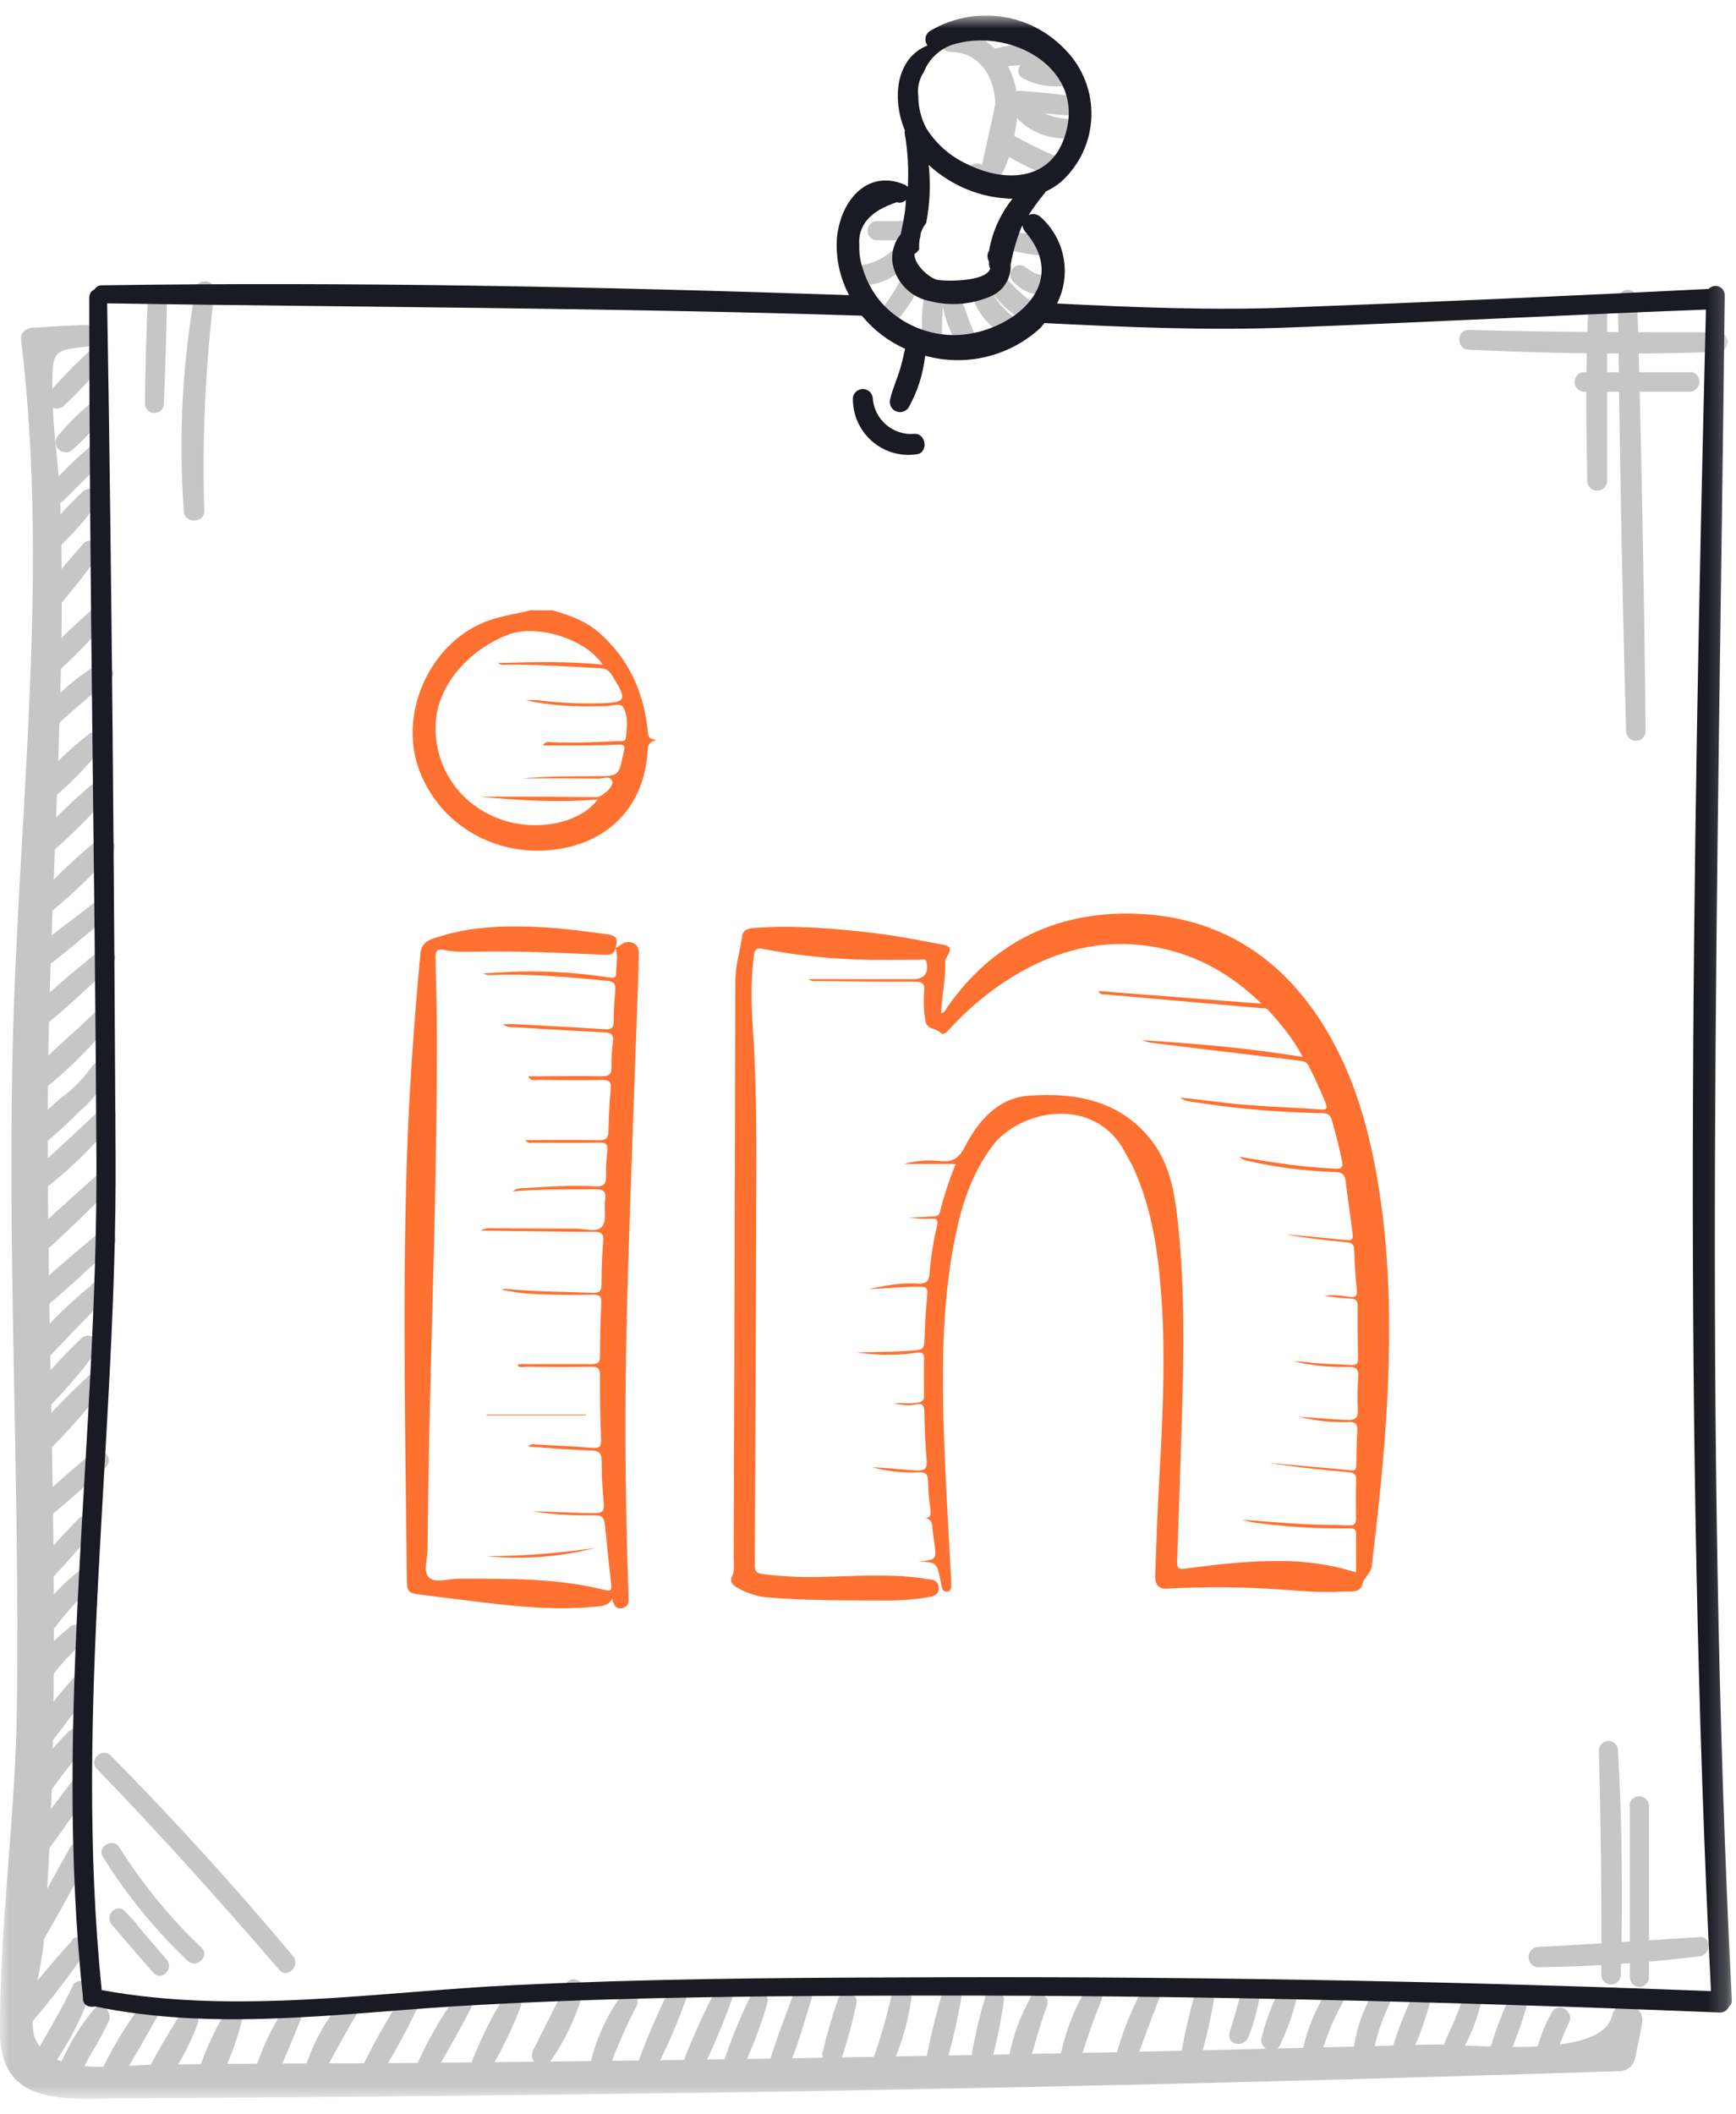 <svg width="92" height="112" viewBox="0 0 92 112" fill="none" xmlns="http://www.w3.org/2000/svg">
<g clip-path="url(#clip0_1162_7029)">
<mask id="mask0_1162_7029" style="mask-type:luminance" maskUnits="userSpaceOnUse" x="-1" y="0" width="93" height="112">
<path d="M91.782 0.818H-0.004V111.175H91.782V0.818Z" fill="white"/>
</mask>
<g mask="url(#mask0_1162_7029)">
<path d="M4.895 17.215C3.845 17.215 2.783 17.3 1.73 17.361C1.428 17.361 1.066 17.626 1.114 17.978C2.563 29.903 1.114 41.885 0.717 53.844C0.337 66.023 1.055 78.21 0.898 90.388C0.829 96.132 -0.015 101.9 -0.004 107.608C-0.004 111.32 2.964 111.236 6.028 111.16C18.495 111.092 30.96 110.96 43.425 110.764C57.566 110.522 71.701 110.172 85.832 109.712C86.015 109.709 86.192 109.647 86.337 109.536C86.483 109.425 86.589 109.27 86.64 109.095C86.767 108.46 86.906 107.826 87.02 107.192C87.225 106.164 85.669 105.716 85.44 106.756C84.897 109.174 77.959 108.243 75.788 108.304C71.959 108.409 68.127 108.506 64.291 108.595C56.63 108.776 48.957 108.908 41.284 109.043C34.109 109.155 26.923 109.24 19.725 109.296C15.889 109.296 12.052 109.32 8.215 109.369C6.502 109.369 2.811 110.094 1.87 108.002C1.411 106.962 2.22 104.157 2.304 103.008C3.415 88.501 2.506 73.991 2.529 59.479C2.529 52.066 2.975 44.678 3.181 37.266C3.288 33.637 3.325 29.908 3.181 26.236C3.084 24.412 2.782 22.609 2.772 20.733C2.772 18.424 2.772 18.569 5.003 18.315C5.727 18.315 5.739 17.105 5.003 17.173L4.895 17.215Z" fill="#C6C6C6"/>
<path d="M4.764 18.576C3.997 19.276 3.272 20.019 2.591 20.802C2.536 20.879 2.503 20.969 2.494 21.063C2.486 21.158 2.503 21.253 2.543 21.338C2.583 21.424 2.645 21.498 2.723 21.551C2.801 21.605 2.892 21.637 2.986 21.644C3.112 21.652 3.238 21.615 3.339 21.539C4.097 20.83 4.81 20.075 5.475 19.278C5.568 19.183 5.62 19.056 5.619 18.923C5.618 18.791 5.564 18.664 5.47 18.571C5.375 18.478 5.248 18.426 5.115 18.427C4.983 18.428 4.857 18.482 4.764 18.576Z" fill="#C6C6C6"/>
<path d="M4.678 21.473C4.112 21.943 3.591 22.465 3.122 23.032C3.069 23.08 3.027 23.139 2.997 23.204C2.967 23.269 2.951 23.34 2.949 23.412C2.948 23.483 2.96 23.555 2.986 23.621C3.013 23.688 3.052 23.749 3.102 23.8C3.152 23.851 3.212 23.892 3.278 23.919C3.345 23.946 3.416 23.96 3.487 23.959C3.559 23.959 3.629 23.944 3.695 23.915C3.761 23.887 3.82 23.845 3.869 23.793C4.424 23.305 4.933 22.767 5.388 22.184C5.466 22.087 5.505 21.964 5.497 21.839C5.49 21.715 5.437 21.597 5.349 21.509C5.261 21.422 5.144 21.369 5.02 21.362C4.896 21.355 4.774 21.394 4.677 21.471L4.678 21.473Z" fill="#C6C6C6"/>
<path d="M4.763 23.672C3.994 24.321 3.272 25.025 2.603 25.777C2.158 26.285 2.857 26.986 3.352 26.527L5.486 24.398C5.97 23.927 5.27 23.25 4.763 23.672Z" fill="#C6C6C6"/>
<path d="M4.362 26.067C3.629 26.75 2.955 27.495 2.348 28.293C1.986 28.8 2.758 29.308 3.181 28.927C3.877 28.266 4.513 27.544 5.08 26.77C5.473 26.284 4.846 25.571 4.362 26.067Z" fill="#C6C6C6"/>
<path d="M4.428 28.789C3.542 29.779 2.704 30.819 1.907 31.884C1.545 32.367 2.353 32.997 2.752 32.538C3.621 31.533 4.452 30.494 5.237 29.405C5.568 28.933 4.808 28.365 4.428 28.789Z" fill="#C6C6C6"/>
<path d="M4.966 32.223C4.079 32.979 3.237 33.786 2.444 34.641C2.34 34.745 2.281 34.886 2.281 35.034C2.281 35.181 2.339 35.322 2.443 35.427C2.547 35.531 2.688 35.59 2.835 35.59C2.983 35.59 3.124 35.532 3.228 35.427C4.086 34.643 4.892 33.802 5.641 32.912C5.715 32.814 5.752 32.693 5.744 32.571C5.736 32.448 5.684 32.333 5.598 32.246C5.511 32.159 5.396 32.106 5.274 32.097C5.152 32.089 5.031 32.125 4.933 32.199L4.966 32.223Z" fill="#C6C6C6"/>
<path d="M5.207 35.174C4.13 35.824 3.162 36.64 2.337 37.592C2.251 37.693 2.206 37.824 2.211 37.957C2.217 38.09 2.273 38.217 2.367 38.311C2.461 38.405 2.587 38.46 2.72 38.466C2.852 38.471 2.982 38.427 3.084 38.341C3.976 37.519 4.894 36.757 5.835 35.996C6.293 35.633 5.708 34.907 5.202 35.198L5.207 35.174Z" fill="#C6C6C6"/>
<path d="M4.761 38.849C3.665 39.692 2.669 40.658 1.793 41.727C1.714 41.832 1.676 41.962 1.685 42.093C1.694 42.223 1.751 42.346 1.843 42.439C1.936 42.531 2.058 42.587 2.188 42.596C2.319 42.606 2.448 42.568 2.552 42.49C3.63 41.623 4.602 40.633 5.448 39.539C5.725 39.128 5.171 38.584 4.761 38.849Z" fill="#C6C6C6"/>
<path d="M4.965 41.474C3.866 42.407 2.826 43.409 1.851 44.473C1.749 44.575 1.691 44.714 1.691 44.859C1.691 45.005 1.749 45.144 1.851 45.246C1.954 45.349 2.093 45.407 2.238 45.407C2.382 45.407 2.521 45.349 2.624 45.246C3.714 44.299 4.742 43.282 5.7 42.202C5.76 42.127 5.798 42.037 5.81 41.942C5.822 41.847 5.808 41.75 5.769 41.663C5.729 41.575 5.667 41.501 5.588 41.447C5.509 41.393 5.416 41.361 5.321 41.357C5.191 41.349 5.064 41.391 4.965 41.474Z" fill="#C6C6C6"/>
<path d="M5.218 44.449C4.119 45.343 3.084 46.312 2.119 47.35C2.015 47.455 1.957 47.596 1.957 47.744C1.958 47.892 2.017 48.033 2.121 48.138C2.226 48.242 2.367 48.3 2.515 48.3C2.662 48.299 2.803 48.24 2.907 48.135C3.992 47.219 5.012 46.23 5.96 45.173C6.04 45.072 6.08 44.945 6.073 44.816C6.067 44.721 6.035 44.628 5.98 44.549C5.925 44.471 5.849 44.409 5.761 44.37C5.673 44.332 5.576 44.319 5.481 44.333C5.386 44.346 5.297 44.386 5.223 44.447L5.218 44.449Z" fill="#C6C6C6"/>
<path d="M5.21 47.653C3.859 48.705 2.448 49.708 1.18 50.858C0.746 51.256 1.326 52.068 1.82 51.687C3.22 50.696 4.523 49.547 5.837 48.46C6.271 48.099 5.68 47.253 5.21 47.653Z" fill="#C6C6C6"/>
<path d="M5.22 50.397C3.82 51.522 2.445 52.702 1.155 53.94C0.648 54.436 1.384 55.151 1.902 54.701C3.318 53.571 4.669 52.36 5.947 51.074C6.442 50.604 5.73 49.95 5.224 50.349L5.22 50.397Z" fill="#C6C6C6"/>
<path d="M4.953 53.699C3.856 54.763 2.674 55.743 1.623 56.843C1.202 57.278 1.769 58.111 2.3 57.714C3.534 56.74 4.662 55.637 5.665 54.425C6.099 53.929 5.424 53.216 4.953 53.699Z" fill="#C6C6C6"/>
<path d="M4.844 56.541C4.365 57.199 3.783 57.775 3.119 58.246C2.467 58.826 1.828 59.455 1.236 60.047C0.645 60.64 1.465 61.256 2.02 60.834C2.785 60.242 3.507 59.595 4.18 58.899C4.796 58.379 5.319 57.758 5.725 57.061C6.013 56.48 5.158 55.96 4.844 56.541Z" fill="#C6C6C6"/>
<path d="M5.293 58.791C4.027 60 2.687 61.209 1.368 62.42C0.933 62.818 1.512 63.629 2.007 63.253C3.486 62.15 4.827 60.872 6.001 59.447C6.422 58.951 5.759 58.237 5.289 58.733L5.293 58.791Z" fill="#C6C6C6"/>
<path d="M5.099 62.285C3.651 63.579 2.203 64.86 0.828 66.218C0.333 66.714 1.07 67.428 1.588 66.979C3.047 65.769 4.435 64.364 5.82 63.022C6.317 62.55 5.594 61.813 5.099 62.285Z" fill="#C6C6C6"/>
<path d="M5.231 65.308C3.891 66.432 2.552 67.556 1.286 68.767C0.779 69.263 1.527 69.976 2.045 69.528C3.413 68.433 4.679 67.23 5.954 66.045C6.462 65.586 5.725 64.837 5.231 65.308Z" fill="#C6C6C6"/>
<path d="M4.861 68.065C3.507 69.168 2.269 70.408 1.169 71.766C0.747 72.31 1.447 73.071 1.954 72.551C3.16 71.282 4.366 70.013 5.572 68.815C6.079 68.343 5.332 67.606 4.812 68.065H4.861Z" fill="#C6C6C6"/>
<path d="M4.326 70.883C3.205 71.949 2.169 73.102 1.226 74.329C0.827 74.861 1.66 75.429 2.112 75.006C3.221 73.932 4.237 72.767 5.151 71.523C5.521 71.04 4.749 70.496 4.326 70.883Z" fill="#C6C6C6"/>
<path d="M4.643 72.939C3.416 74.053 2.282 75.266 1.252 76.566C0.807 77.11 1.53 77.871 2.037 77.353C3.285 76.183 4.431 74.91 5.464 73.547C5.825 73.039 5.065 72.555 4.643 72.912V72.939Z" fill="#C6C6C6"/>
<path d="M4.869 76.977C3.928 77.763 3 78.561 2.106 79.396C1.613 79.879 2.336 80.605 2.855 80.146C3.795 79.371 4.713 78.537 5.606 77.727C6.1 77.267 5.377 76.518 4.869 76.99V76.977Z" fill="#C6C6C6"/>
<path d="M4.175 80.435C3.341 81.307 2.521 82.177 1.761 83.099C1.327 83.607 2.027 84.309 2.51 83.849C3.354 82.991 4.138 82.084 4.915 81.177C5.35 80.67 4.651 79.968 4.18 80.439L4.175 80.435Z" fill="#C6C6C6"/>
<path d="M4.28 83.149C3.218 83.95 2.327 84.957 1.663 86.111C1.301 86.716 2.193 87.211 2.591 86.655C3.274 85.681 4.06 84.783 4.936 83.978C5.354 83.567 4.775 82.768 4.28 83.149Z" fill="#C6C6C6"/>
<path d="M3.698 86.204C2.715 86.96 1.896 87.91 1.292 88.995C1.256 89.056 1.233 89.125 1.223 89.196C1.214 89.267 1.219 89.339 1.238 89.408C1.276 89.547 1.367 89.664 1.492 89.736C1.616 89.807 1.764 89.826 1.902 89.789C1.971 89.77 2.036 89.739 2.093 89.695C2.15 89.651 2.197 89.597 2.233 89.535C2.842 88.579 3.585 87.715 4.44 86.971C4.971 86.512 4.21 85.762 3.668 86.197L3.698 86.204Z" fill="#C6C6C6"/>
<path d="M3.922 88.858C3.072 89.786 2.312 90.794 1.655 91.868C1.352 92.401 2.124 93.077 2.523 92.545C3.27 91.59 3.97 90.611 4.754 89.691C5.234 89.111 4.429 88.284 3.922 88.858Z" fill="#C6C6C6"/>
<path d="M3.65 91.706C2.676 92.666 1.861 93.776 1.237 94.995C1.192 95.091 1.175 95.198 1.187 95.303C1.2 95.408 1.241 95.507 1.307 95.59C1.373 95.673 1.46 95.736 1.56 95.771C1.659 95.807 1.767 95.814 1.87 95.792C2.009 95.761 2.131 95.68 2.212 95.564C2.915 94.506 3.686 93.495 4.519 92.537C5.025 91.981 4.218 91.141 3.687 91.702L3.65 91.706Z" fill="#C6C6C6"/>
<path d="M3.763 94.427C2.785 95.733 1.772 97.015 0.885 98.372C0.547 98.88 1.355 99.514 1.741 99.037C2.785 97.728 3.727 96.342 4.704 94.984C5.114 94.403 4.177 93.882 3.763 94.427Z" fill="#C6C6C6"/>
<path d="M3.713 97.874C2.928 99.253 2.168 100.642 1.444 102.06C1.131 102.694 2.035 103.269 2.386 102.616C3.193 101.238 3.942 99.846 4.677 98.445C5.003 97.8 4.075 97.23 3.713 97.874Z" fill="#C6C6C6"/>
<path d="M3.844 102.77C2.549 104.183 1.34 105.673 0.226 107.233C-0.125 107.717 0.647 108.309 1.034 107.861C2.305 106.438 3.486 104.935 4.569 103.363C4.883 102.904 4.171 102.359 3.796 102.77H3.844Z" fill="#C6C6C6"/>
<path d="M3.87 105.177C3.17 106.616 2.362 107.959 1.566 109.337C1.276 109.844 2.012 110.462 2.398 109.977C3.417 108.64 4.229 107.156 4.809 105.577C5.014 105.032 4.121 104.657 3.855 105.177H3.87Z" fill="#C6C6C6"/>
<path d="M4.968 106.447C4.059 107.551 3.353 108.808 2.882 110.159C2.664 110.753 3.545 111.066 3.859 110.571C4.173 110.076 4.499 109.361 4.811 108.817C5.16 108.25 5.478 107.664 5.765 107.064C5.983 106.58 5.391 105.975 4.968 106.447Z" fill="#C6C6C6"/>
<path d="M7.546 106.121C6.625 107.336 5.844 108.652 5.218 110.043C4.941 110.678 5.809 111.252 6.171 110.599C6.931 109.281 7.691 107.964 8.439 106.646C8.764 106.047 7.932 105.603 7.546 106.121Z" fill="#C6C6C6"/>
<path d="M9.501 106.786C8.837 107.826 8.222 108.926 7.643 110.014C7.353 110.547 8.102 111.223 8.512 110.692C9.347 109.638 10.011 108.458 10.478 107.197C10.696 106.604 9.815 106.29 9.501 106.786Z" fill="#C6C6C6"/>
<path d="M11.882 106.701C11.209 107.836 10.69 109.056 10.337 110.329C10.297 110.459 10.306 110.6 10.364 110.724C10.422 110.847 10.524 110.944 10.65 110.996C10.776 111.048 10.916 111.051 11.044 111.004C11.171 110.957 11.277 110.863 11.339 110.743C11.993 109.585 12.489 108.345 12.811 107.055C12.856 106.933 12.852 106.799 12.8 106.68C12.749 106.561 12.654 106.466 12.535 106.415C12.416 106.364 12.282 106.36 12.161 106.405C12.039 106.449 11.94 106.539 11.882 106.655V106.701Z" fill="#C6C6C6"/>
<path d="M14.957 106.567C14.227 107.706 13.684 108.956 13.351 110.268C13.207 110.849 14.111 111.296 14.364 110.692C14.895 109.483 15.414 108.272 15.932 106.98C16.175 106.399 15.27 106.084 14.957 106.567Z" fill="#C6C6C6"/>
<path d="M18.296 107.088C18.499 107.034 18.683 106.925 18.828 106.773L18.091 106.024C17.296 106.978 16.68 108.067 16.27 109.24C16.077 109.809 16.934 110.159 17.235 109.64C17.802 108.648 18.333 107.644 18.912 106.665C19.25 106.084 18.333 105.54 18.008 106.132C17.924 106.169 17.852 106.227 17.799 106.301C17.746 106.376 17.714 106.463 17.706 106.554C17.698 106.645 17.715 106.736 17.755 106.818C17.795 106.9 17.856 106.97 17.932 107.02C18.032 107.087 18.152 107.117 18.272 107.104L18.296 107.088Z" fill="#C6C6C6"/>
<path d="M21.239 105.857C20.488 107.025 19.808 108.236 19.201 109.485C19.14 109.606 19.128 109.746 19.167 109.876C19.206 110.006 19.292 110.116 19.409 110.184C19.526 110.251 19.665 110.272 19.796 110.241C19.928 110.21 20.043 110.13 20.117 110.017C20.849 108.846 21.514 107.635 22.108 106.389C22.141 106.331 22.162 106.268 22.17 106.203C22.178 106.138 22.174 106.071 22.156 106.008C22.127 105.914 22.073 105.831 21.998 105.768C21.923 105.705 21.832 105.665 21.735 105.653C21.638 105.641 21.54 105.657 21.452 105.7C21.364 105.742 21.29 105.809 21.239 105.893V105.857Z" fill="#C6C6C6"/>
<path d="M24.068 105.89C23.334 106.94 22.695 108.053 22.157 109.216C22.097 109.337 22.085 109.476 22.125 109.606C22.153 109.702 22.209 109.789 22.285 109.855C22.361 109.921 22.454 109.964 22.554 109.98C22.654 109.995 22.755 109.981 22.847 109.94C22.939 109.899 23.018 109.833 23.074 109.749C23.725 108.659 24.353 107.535 24.944 106.41C24.979 106.352 25.001 106.288 25.01 106.221C25.02 106.155 25.016 106.087 24.999 106.022C24.964 105.891 24.879 105.778 24.763 105.709C24.646 105.64 24.507 105.621 24.376 105.655C24.245 105.689 24.132 105.773 24.063 105.89H24.068Z" fill="#C6C6C6"/>
<path d="M26.636 105.903C26.014 106.927 25.481 108.004 25.043 109.12C24.803 109.7 25.731 110.062 26.033 109.542C26.641 108.508 27.162 107.424 27.59 106.302C27.782 105.721 26.95 105.419 26.636 105.903Z" fill="#C6C6C6"/>
<path d="M30.002 105.096C29.434 106.306 28.795 107.515 28.229 108.663C28.179 108.784 28.174 108.919 28.215 109.044C28.257 109.168 28.343 109.274 28.456 109.341C28.569 109.406 28.703 109.429 28.832 109.404C28.961 109.379 29.076 109.308 29.157 109.205C29.956 108.075 30.551 106.813 30.915 105.476C31.06 104.947 30.255 104.573 30.002 105.096Z" fill="#C6C6C6"/>
<path d="M32.904 105.73C32.128 106.82 31.574 108.052 31.276 109.357C31.246 109.456 31.247 109.561 31.278 109.659C31.31 109.757 31.37 109.843 31.452 109.906C31.533 109.969 31.632 110.005 31.734 110.01C31.837 110.016 31.939 109.99 32.026 109.935C32.085 109.902 32.136 109.857 32.177 109.803C32.218 109.75 32.247 109.689 32.264 109.623C32.68 108.462 33.176 107.33 33.748 106.237C33.801 106.126 33.811 105.999 33.776 105.881C33.74 105.763 33.662 105.663 33.557 105.598C33.452 105.534 33.327 105.512 33.206 105.535C33.085 105.559 32.977 105.626 32.904 105.725V105.73Z" fill="#C6C6C6"/>
<path d="M35.464 105.407C34.847 106.655 34.296 107.935 33.812 109.24C33.607 109.772 34.488 110.159 34.741 109.627C35.376 108.393 35.926 107.116 36.387 105.806C36.587 105.262 35.719 104.899 35.464 105.407Z" fill="#C6C6C6"/>
<path d="M37.854 105.564C37.179 106.86 36.587 108.197 36.081 109.568C35.876 110.123 36.77 110.51 37.047 109.977C37.703 108.672 38.279 107.327 38.772 105.951C38.964 105.419 38.12 105.057 37.854 105.564Z" fill="#C6C6C6"/>
<path d="M39.754 105.782C39.191 106.93 38.711 108.117 38.318 109.334C38.15 109.891 39.019 110.29 39.284 109.734C39.84 108.565 40.301 107.353 40.666 106.111C40.836 105.579 40.002 105.216 39.749 105.724L39.754 105.782Z" fill="#C6C6C6"/>
<path d="M42.075 105.564C41.63 106.773 41.146 107.983 40.796 109.192C40.615 109.857 41.556 110.062 41.809 109.47C42.304 108.261 42.654 107.052 43.016 105.843C43.21 105.209 42.256 104.971 42.04 105.577L42.075 105.564Z" fill="#C6C6C6"/>
<path d="M44.415 105.89C44.088 106.837 43.81 107.799 43.583 108.775C43.57 108.87 43.583 108.967 43.621 109.056C43.66 109.144 43.721 109.22 43.799 109.276C43.877 109.332 43.969 109.366 44.065 109.374C44.16 109.381 44.257 109.363 44.343 109.32C44.456 109.265 44.546 109.17 44.596 109.054C44.911 108.106 45.173 107.14 45.381 106.163C45.398 106.099 45.403 106.033 45.395 105.968C45.386 105.902 45.365 105.839 45.333 105.782C45.282 105.698 45.208 105.631 45.12 105.588C45.032 105.545 44.934 105.529 44.837 105.541C44.74 105.553 44.648 105.593 44.573 105.656C44.498 105.719 44.443 105.802 44.415 105.896V105.89Z" fill="#C6C6C6"/>
<path d="M47.372 105.096C47.085 106.545 46.682 107.969 46.167 109.353C46.127 109.474 46.133 109.606 46.185 109.722C46.237 109.839 46.331 109.931 46.448 109.981C46.565 110.032 46.696 110.036 46.816 109.993C46.936 109.951 47.036 109.864 47.095 109.752C47.804 108.338 48.235 106.8 48.364 105.223C48.359 105.106 48.314 104.995 48.236 104.909C48.158 104.823 48.052 104.767 47.937 104.751C47.822 104.734 47.705 104.759 47.607 104.822C47.508 104.884 47.435 104.979 47.399 105.089L47.372 105.096Z" fill="#C6C6C6"/>
<path d="M50.041 105.214C49.614 106.611 49.272 108.032 49.016 109.47C49 109.597 49.031 109.725 49.102 109.832C49.154 109.911 49.228 109.975 49.314 110.016C49.4 110.057 49.495 110.075 49.59 110.066C49.685 110.058 49.776 110.023 49.853 109.967C49.93 109.911 49.991 109.836 50.029 109.748C50.439 108.345 50.765 106.918 51.006 105.476C51.036 105.41 51.051 105.337 51.051 105.264C51.05 105.191 51.034 105.118 51.003 105.052C50.972 104.986 50.927 104.927 50.871 104.88C50.815 104.832 50.749 104.798 50.679 104.778C50.608 104.759 50.535 104.755 50.462 104.767C50.39 104.779 50.321 104.806 50.261 104.847C50.2 104.888 50.149 104.942 50.111 105.004C50.073 105.067 50.049 105.137 50.041 105.21V105.214Z" fill="#C6C6C6"/>
<path d="M52.218 105.782C51.866 106.951 51.596 108.143 51.411 109.349C51.398 109.445 51.412 109.541 51.45 109.63C51.489 109.718 51.55 109.794 51.628 109.85C51.706 109.906 51.797 109.939 51.893 109.947C51.988 109.955 52.084 109.937 52.17 109.895C52.284 109.839 52.374 109.744 52.424 109.627C52.768 108.438 53.026 107.225 53.196 105.999C53.281 105.365 52.412 105.08 52.218 105.721V105.782Z" fill="#C6C6C6"/>
<path d="M54.566 105.903C53.923 107.082 53.513 108.374 53.359 109.708C53.359 110.312 54.228 110.397 54.385 109.853C54.747 108.644 55.048 107.435 55.495 106.225C55.688 105.693 54.843 105.355 54.579 105.844L54.566 105.903Z" fill="#C6C6C6"/>
<path d="M57.444 105.553C56.824 106.664 56.388 107.869 56.153 109.12C56.141 109.215 56.155 109.312 56.193 109.399C56.231 109.487 56.293 109.563 56.37 109.619C56.448 109.675 56.54 109.709 56.635 109.717C56.73 109.725 56.826 109.707 56.912 109.665C57.025 109.609 57.115 109.514 57.166 109.398C57.528 108.189 57.913 107.088 58.372 105.951C58.59 105.407 57.71 105.057 57.444 105.553Z" fill="#C6C6C6"/>
<path d="M60.517 105.431C59.931 106.523 59.474 107.68 59.154 108.877C59.027 109.433 59.866 109.869 60.12 109.288C60.613 108.147 60.975 106.967 61.458 105.818C61.681 105.286 60.788 104.91 60.517 105.431Z" fill="#C6C6C6"/>
<path d="M63.347 105.54C63.037 106.609 62.788 107.695 62.599 108.793C62.514 109.427 63.468 109.483 63.649 108.938C63.943 107.913 64.176 106.871 64.348 105.818C64.481 105.166 63.516 104.886 63.347 105.54Z" fill="#C6C6C6"/>
<path d="M65.805 105.431C65.6 106.169 65.408 106.895 65.179 107.62C64.95 108.346 65.938 108.508 66.168 107.887C66.442 107.179 66.644 106.445 66.772 105.697C66.868 105.081 65.987 104.803 65.805 105.431Z" fill="#C6C6C6"/>
<path d="M67.846 105.334C67.413 106.162 67.082 107.039 66.857 107.946C66.711 108.503 67.544 108.913 67.822 108.357C68.232 107.513 68.542 106.624 68.747 105.709C68.859 105.19 68.123 104.814 67.846 105.334Z" fill="#C6C6C6"/>
<path d="M70.472 105.223C69.796 106.229 69.314 107.353 69.049 108.536C69.014 108.666 69.031 108.805 69.098 108.922C69.165 109.038 69.275 109.124 69.405 109.159C69.534 109.195 69.673 109.177 69.789 109.11C69.906 109.043 69.991 108.933 70.026 108.803C70.332 107.725 70.778 106.692 71.353 105.73C71.692 105.177 70.834 104.681 70.472 105.223Z" fill="#C6C6C6"/>
<path d="M72.72 105.636C72.165 106.605 71.819 107.681 71.707 108.793C71.716 108.915 71.766 109.03 71.85 109.119C71.933 109.209 72.046 109.266 72.167 109.282C72.286 109.3 72.408 109.276 72.511 109.214C72.615 109.153 72.695 109.058 72.738 108.945C72.904 107.985 73.203 107.053 73.624 106.175C73.939 105.577 73.034 105.044 72.72 105.636Z" fill="#C6C6C6"/>
<path d="M74.736 105.999C74.376 106.784 74.067 107.592 73.814 108.418C73.687 108.987 74.514 109.398 74.791 108.829C75.166 107.998 75.48 107.141 75.732 106.265C75.95 105.612 74.972 105.377 74.731 105.988L74.736 105.999Z" fill="#C6C6C6"/>
<path d="M77.463 106.023C77.221 106.762 76.896 107.439 76.577 108.152C76.53 108.268 76.527 108.396 76.567 108.514C76.607 108.633 76.688 108.732 76.796 108.795C76.903 108.858 77.03 108.881 77.152 108.858C77.275 108.835 77.385 108.769 77.463 108.672C77.901 107.915 78.23 107.101 78.442 106.253C78.634 105.618 77.657 105.365 77.452 105.988L77.463 106.023Z" fill="#C6C6C6"/>
<path d="M79.85 106.121C79.503 106.906 79.209 107.714 78.97 108.539C78.824 109.094 79.669 109.507 79.935 108.95C80.298 108.128 80.608 107.284 80.864 106.423C81.069 105.758 80.092 105.527 79.851 106.132L79.85 106.121Z" fill="#C6C6C6"/>
<path d="M82.239 106.604C81.848 107.279 81.568 108.012 81.409 108.775C81.391 108.841 81.386 108.91 81.395 108.978C81.403 109.046 81.425 109.111 81.459 109.171C81.527 109.291 81.639 109.379 81.772 109.415C81.905 109.452 82.046 109.435 82.166 109.367C82.286 109.299 82.374 109.187 82.411 109.054C82.606 108.398 82.852 107.759 83.148 107.142C83.445 106.532 82.564 105.999 82.239 106.604Z" fill="#C6C6C6"/>
<path d="M50.389 2.753C51.921 2.753 52.717 4.107 52.742 5.498C52.742 5.643 52.03 8.738 52.043 8.738C51.523 8.4 50.836 9.223 51.366 9.634C53.249 11.156 53.899 6.828 53.937 5.752C53.996 3.722 52.634 1.531 50.392 1.75C49.762 1.75 49.738 2.764 50.389 2.753Z" fill="#C6C6C6"/>
<path d="M52.561 7.674C53.543 8.44 54.66 9.015 55.853 9.368C56.529 9.56 56.739 8.606 56.13 8.353C55.111 7.927 54.124 7.43 53.175 6.865C52.694 6.587 52.09 7.3 52.561 7.674Z" fill="#C6C6C6"/>
<path d="M53.926 6.283C54.25 6.621 54.641 6.887 55.072 7.066C55.504 7.245 55.968 7.333 56.436 7.324C56.573 7.324 56.705 7.269 56.803 7.171C56.9 7.074 56.955 6.942 56.955 6.804C56.955 6.666 56.9 6.533 56.803 6.436C56.705 6.338 56.573 6.283 56.436 6.283C55.779 6.236 55.154 5.982 54.65 5.558C54.157 5.129 53.444 5.824 53.926 6.283Z" fill="#C6C6C6"/>
<path d="M54.022 5.848C54.914 5.958 55.831 6.078 56.736 6.115C57.303 6.115 57.448 5.195 56.869 5.111C55.928 4.954 54.97 4.882 54.022 4.808C53.345 4.808 53.37 5.763 54.022 5.848Z" fill="#C6C6C6"/>
<path d="M54.227 4.156C54.831 4.476 55.512 4.618 56.193 4.567C56.331 4.567 56.462 4.512 56.56 4.415C56.633 4.342 56.682 4.249 56.702 4.148C56.722 4.048 56.712 3.943 56.673 3.848C56.633 3.753 56.567 3.672 56.481 3.614C56.396 3.557 56.296 3.527 56.193 3.527C55.698 3.536 55.206 3.445 54.746 3.26C54.154 3.019 53.624 3.853 54.227 4.156Z" fill="#C6C6C6"/>
<path d="M53.113 3.551C53.815 3.434 54.529 3.414 55.236 3.49C55.816 3.551 55.948 2.583 55.369 2.462C54.529 2.303 53.664 2.332 52.837 2.547C52.185 2.719 52.462 3.684 53.113 3.551Z" fill="#C6C6C6"/>
<path d="M49.036 15.278C48.848 16.266 48.803 17.276 48.904 18.277C48.964 18.93 49.953 18.966 49.929 18.277C49.899 17.32 49.935 16.363 50.038 15.411C50.11 14.845 49.144 14.712 49.036 15.278Z" fill="#C6C6C6"/>
<path d="M49.906 15.861C50.012 16.721 50.306 17.547 50.769 18.279C50.803 18.339 50.849 18.391 50.904 18.433C50.958 18.474 51.021 18.505 51.088 18.522C51.154 18.54 51.224 18.544 51.292 18.535C51.361 18.525 51.427 18.502 51.486 18.467C51.606 18.396 51.693 18.281 51.728 18.146C51.746 18.079 51.75 18.01 51.74 17.942C51.731 17.873 51.708 17.807 51.672 17.748C51.381 17.083 51.131 16.401 50.925 15.704C50.769 15.171 49.828 15.245 49.913 15.849L49.906 15.861Z" fill="#C6C6C6"/>
<path d="M51.533 15.704C51.675 16.157 51.906 16.576 52.213 16.937C52.52 17.299 52.895 17.595 53.318 17.808C53.439 17.868 53.579 17.88 53.708 17.841C53.839 17.802 53.949 17.714 54.017 17.596C54.084 17.478 54.104 17.339 54.072 17.206C54.041 17.074 53.962 16.959 53.849 16.884C53.263 16.487 52.79 15.946 52.474 15.312C52.424 15.238 52.356 15.178 52.277 15.138C52.197 15.098 52.108 15.079 52.019 15.083C51.93 15.087 51.844 15.114 51.768 15.161C51.693 15.209 51.63 15.274 51.588 15.353C51.529 15.46 51.51 15.584 51.533 15.704Z" fill="#C6C6C6"/>
<path d="M52.319 15.088C52.797 15.929 53.516 16.607 54.383 17.034C54.501 17.081 54.631 17.084 54.751 17.042C54.871 17.001 54.972 16.918 55.036 16.808C55.1 16.698 55.122 16.569 55.099 16.444C55.075 16.319 55.008 16.206 54.909 16.127C54.254 15.715 53.679 15.187 53.213 14.568C52.838 14.035 52.006 14.568 52.319 15.088Z" fill="#C6C6C6"/>
<path d="M53.649 14.87C53.846 15.099 54.087 15.285 54.359 15.416C54.631 15.547 54.927 15.62 55.229 15.631C55.796 15.631 55.953 14.724 55.362 14.602C54.99 14.558 54.641 14.403 54.36 14.155C54.263 14.078 54.141 14.039 54.017 14.046C53.925 14.051 53.835 14.082 53.759 14.135C53.682 14.187 53.621 14.26 53.584 14.345C53.545 14.43 53.532 14.523 53.543 14.616C53.554 14.708 53.591 14.795 53.649 14.868V14.87Z" fill="#C6C6C6"/>
<path d="M53.743 13.309C54.182 13.407 54.626 13.479 55.074 13.527C55.2 13.534 55.325 13.492 55.423 13.411C55.52 13.329 55.584 13.213 55.602 13.087C55.618 12.96 55.586 12.831 55.512 12.726C55.437 12.622 55.326 12.549 55.2 12.524C54.763 12.425 54.32 12.356 53.873 12.318C53.784 12.322 53.698 12.349 53.623 12.396C53.547 12.444 53.486 12.511 53.445 12.59C53.403 12.669 53.383 12.757 53.387 12.846C53.391 12.935 53.418 13.022 53.465 13.097C53.53 13.198 53.628 13.274 53.743 13.309Z" fill="#C6C6C6"/>
<path d="M47.865 14.555C47.533 15.232 47.129 15.87 46.658 16.458C46.248 16.954 46.924 17.667 47.37 17.171C47.942 16.544 48.418 15.835 48.782 15.067C49.059 14.486 48.19 13.966 47.902 14.56L47.865 14.555Z" fill="#C6C6C6"/>
<path d="M47.24 13.309C46.736 13.754 46.101 14.021 45.431 14.07C44.816 14.179 45.032 15.05 45.575 15.098C46.031 15.123 46.486 15.041 46.904 14.858C47.322 14.676 47.692 14.398 47.984 14.047C48.081 13.95 48.136 13.817 48.136 13.679C48.137 13.54 48.082 13.408 47.984 13.31C47.887 13.212 47.754 13.157 47.616 13.157C47.478 13.157 47.346 13.211 47.248 13.309H47.24Z" fill="#C6C6C6"/>
<path d="M47.686 11.713H46.479C46.345 11.713 46.216 11.767 46.121 11.862C46.026 11.957 45.973 12.086 45.973 12.221C45.973 12.355 46.026 12.484 46.121 12.579C46.216 12.675 46.345 12.728 46.479 12.728H47.686C47.823 12.728 47.956 12.673 48.053 12.576C48.15 12.478 48.205 12.346 48.205 12.208C48.205 12.07 48.15 11.938 48.053 11.84C47.956 11.743 47.823 11.688 47.686 11.688V11.713Z" fill="#C6C6C6"/>
<path d="M7.848 15.558C7.752 17.518 7.704 19.491 7.68 21.448C7.698 21.568 7.758 21.677 7.851 21.756C7.942 21.834 8.059 21.877 8.18 21.877C8.301 21.877 8.417 21.834 8.509 21.756C8.601 21.677 8.662 21.568 8.68 21.448C8.765 19.488 8.826 17.53 8.85 15.558C8.831 15.438 8.771 15.329 8.679 15.249C8.587 15.17 8.47 15.127 8.349 15.127C8.228 15.127 8.11 15.17 8.019 15.249C7.927 15.329 7.866 15.438 7.848 15.558Z" fill="#C6C6C6"/>
<path d="M10.372 15.269C9.668 19.153 9.455 23.11 9.739 27.047C9.739 27.736 10.85 27.76 10.826 27.047C10.707 23.158 10.89 19.265 11.374 15.405C11.446 14.833 10.481 14.701 10.372 15.269Z" fill="#C6C6C6"/>
<path d="M84.734 92.65C84.831 96.628 84.89 100.606 84.861 104.585C84.858 104.655 84.868 104.725 84.893 104.791C84.917 104.857 84.955 104.918 85.003 104.969C85.052 105.02 85.11 105.061 85.175 105.088C85.24 105.116 85.309 105.13 85.379 105.13C85.45 105.13 85.519 105.116 85.584 105.088C85.649 105.061 85.707 105.02 85.755 104.969C85.804 104.918 85.842 104.857 85.866 104.791C85.891 104.725 85.901 104.655 85.898 104.585C86.007 100.606 85.971 96.628 85.741 92.65C85.722 92.53 85.662 92.421 85.57 92.342C85.478 92.263 85.362 92.219 85.241 92.219C85.12 92.221 85.003 92.266 84.912 92.346C84.818 92.422 84.755 92.53 84.734 92.65Z" fill="#C6C6C6"/>
<path d="M86.377 95.672V104.742C86.377 104.876 86.43 105.005 86.525 105.101C86.62 105.196 86.749 105.249 86.883 105.249C87.018 105.249 87.147 105.196 87.242 105.101C87.336 105.005 87.39 104.876 87.39 104.742V95.672C87.39 95.57 87.359 95.469 87.302 95.383C87.245 95.298 87.164 95.231 87.069 95.192C86.975 95.152 86.87 95.142 86.769 95.162C86.669 95.182 86.576 95.232 86.504 95.305C86.407 95.403 86.352 95.535 86.352 95.672H86.377Z" fill="#C6C6C6"/>
<path d="M90.068 102.613C87.197 102.783 84.338 102.994 81.466 103.133C81.338 103.154 81.22 103.219 81.135 103.317C81.051 103.416 81.004 103.542 81.004 103.672C81.004 103.802 81.051 103.928 81.135 104.026C81.22 104.125 81.338 104.19 81.466 104.21C84.342 104.173 87.213 103.979 90.068 103.629C90.695 103.557 90.732 102.565 90.068 102.613Z" fill="#C6C6C6"/>
<path d="M84.181 16.166C84.024 19.285 84.054 22.418 84.12 25.537C84.139 25.663 84.202 25.779 84.298 25.862C84.394 25.945 84.517 25.991 84.645 25.991C84.772 25.991 84.895 25.945 84.991 25.862C85.088 25.779 85.151 25.663 85.17 25.537V16.166C85.173 16.099 85.163 16.032 85.139 15.969C85.116 15.905 85.08 15.848 85.034 15.799C84.988 15.75 84.932 15.712 84.87 15.685C84.809 15.659 84.742 15.645 84.675 15.645C84.608 15.645 84.542 15.659 84.48 15.685C84.418 15.712 84.363 15.75 84.316 15.799C84.27 15.848 84.234 15.905 84.211 15.969C84.188 16.032 84.177 16.099 84.181 16.166Z" fill="#C6C6C6"/>
<path d="M85.75 15.861C85.823 23.473 85.964 31.085 86.173 38.697C86.169 38.767 86.18 38.837 86.205 38.903C86.229 38.969 86.267 39.03 86.315 39.081C86.364 39.132 86.422 39.172 86.487 39.2C86.552 39.228 86.621 39.242 86.691 39.242C86.762 39.242 86.831 39.228 86.896 39.2C86.961 39.172 87.019 39.132 87.067 39.081C87.116 39.03 87.153 38.969 87.178 38.903C87.203 38.837 87.213 38.767 87.21 38.697C87.13 31.078 86.982 23.466 86.764 15.861C86.764 15.727 86.711 15.598 86.616 15.503C86.521 15.408 86.392 15.354 86.258 15.354C86.123 15.354 85.995 15.408 85.9 15.503C85.805 15.598 85.751 15.727 85.751 15.861H85.75Z" fill="#C6C6C6"/>
<path d="M91.119 17.602C86.687 17.602 82.275 17.602 77.847 17.475C77.159 17.475 77.172 18.503 77.847 18.527C82.263 18.732 86.691 18.805 91.119 18.636C91.242 18.617 91.354 18.555 91.435 18.461C91.516 18.367 91.561 18.246 91.561 18.122C91.561 17.997 91.516 17.876 91.435 17.782C91.354 17.688 91.242 17.625 91.119 17.607V17.602Z" fill="#C6C6C6"/>
<path d="M89.611 19.718H83.881C83.759 19.738 83.649 19.801 83.569 19.895C83.489 19.989 83.445 20.109 83.445 20.233C83.445 20.356 83.489 20.476 83.569 20.57C83.649 20.664 83.759 20.727 83.881 20.747H89.611C89.737 20.727 89.852 20.664 89.934 20.567C90.017 20.47 90.062 20.348 90.062 20.221C90.062 20.093 90.017 19.971 89.934 19.874C89.852 19.777 89.737 19.713 89.611 19.694V19.718Z" fill="#C6C6C6"/>
<path d="M7.176 101.828L6.62 101.247C6.175 100.776 5.511 101.476 5.922 101.948C6.645 102.807 7.393 103.653 8.128 104.501C8.551 104.984 9.25 104.283 8.829 103.799C8.093 102.94 7.369 102.094 6.62 101.247L5.922 101.948L6.488 102.517C6.579 102.608 6.702 102.66 6.831 102.66C6.961 102.66 7.084 102.609 7.176 102.517C7.267 102.426 7.318 102.302 7.319 102.173C7.319 102.043 7.268 101.919 7.176 101.828Z" fill="#C6C6C6"/>
<path d="M5.452 98.357C6.71 100.381 8.222 102.234 9.952 103.872C10.421 104.307 11.158 103.605 10.663 103.157C8.999 101.577 7.54 99.794 6.32 97.85C5.982 97.305 5.114 97.85 5.452 98.357Z" fill="#C6C6C6"/>
<path d="M5.148 93.714C8.467 97.148 11.664 100.703 14.8 104.344C15.234 104.851 15.94 104.125 15.524 103.618C12.46 99.952 9.243 96.412 5.872 93C5.414 92.529 4.666 93.242 5.148 93.714Z" fill="#C6C6C6"/>
<path d="M91.782 105.951C90.239 75.84 91.071 45.742 91.403 15.626C91.401 15.528 91.37 15.433 91.314 15.353C91.258 15.273 91.179 15.212 91.087 15.178C90.996 15.143 90.897 15.137 90.803 15.16C90.708 15.182 90.623 15.233 90.557 15.305C83.198 15.677 75.831 16.003 68.456 16.284C64.278 16.454 60.155 16.284 56.018 16.078C56.399 15.322 56.519 14.461 56.358 13.629C56.198 12.797 55.766 12.043 55.131 11.483C55.049 11.41 54.948 11.362 54.839 11.345C54.729 11.329 54.617 11.344 54.516 11.39C54.765 11.002 55.036 10.63 55.328 10.274C55.365 10.239 55.394 10.196 55.411 10.148C55.697 10.018 55.965 9.851 56.208 9.652C56.7 9.216 57.098 8.685 57.379 8.09C57.659 7.495 57.815 6.849 57.838 6.191C57.861 5.533 57.749 4.878 57.51 4.265C57.272 3.652 56.911 3.094 56.449 2.626C55.549 1.676 54.353 1.06 53.059 0.878C51.764 0.696 50.445 0.958 49.318 1.623C49.251 1.659 49.193 1.709 49.148 1.771C49.102 1.832 49.071 1.903 49.056 1.978C49.039 2.053 49.039 2.13 49.056 2.205C49.074 2.279 49.108 2.349 49.156 2.408C47.469 3.074 47.257 5.238 47.951 6.895C47.938 6.959 47.938 7.024 47.951 7.088C48.109 8.016 48.163 8.959 48.111 9.899L47.965 9.791C45.902 8.903 44.479 10.734 44.346 12.717C44.297 13.73 44.522 14.738 44.997 15.634C31.811 15.187 18.576 14.92 5.389 15.114C5.312 15.112 5.236 15.132 5.169 15.17C5.102 15.208 5.047 15.264 5.01 15.331C4.928 15.365 4.858 15.422 4.808 15.495C4.758 15.57 4.73 15.658 4.73 15.749C4.73 30.912 5.032 46.077 5.11 61.228C5.194 76.198 2.792 90.843 4.398 105.827C4.384 105.934 4.412 106.042 4.478 106.129C4.543 106.215 4.64 106.271 4.747 106.286C4.838 106.309 4.934 106.309 5.025 106.286C11.31 107.58 17.632 106.697 23.966 106.286C31.31 105.839 38.673 105.742 46.02 105.717C61.052 105.645 76.096 105.995 91.104 106.605C91.211 106.617 91.32 106.594 91.413 106.54C91.506 106.486 91.58 106.403 91.623 106.304C91.676 106.261 91.719 106.207 91.75 106.146C91.775 106.084 91.786 106.018 91.782 105.951ZM52.415 13.285C52.361 13.37 52.332 13.468 52.332 13.569C52.332 13.67 52.361 13.769 52.415 13.853C52.41 13.902 52.41 13.951 52.415 13.999C52.417 14.079 52.438 14.158 52.476 14.229C52.258 14.942 50.063 14.906 49.665 14.821C49.268 14.736 48.459 14.047 48.459 13.455C48.569 13.395 48.657 13.302 48.712 13.188C48.694 12.952 48.718 12.715 48.784 12.487V12.402C48.841 12.185 48.944 11.983 49.085 11.81C49.281 10.798 49.326 9.763 49.218 8.738C50.429 9.859 52.009 10.496 53.657 10.528C53.018 11.327 52.59 12.276 52.415 13.285ZM48.966 3.805C49.002 3.715 49.042 3.624 49.087 3.538C49.354 3.046 49.779 2.658 50.293 2.438L50.474 2.366L50.692 2.305C53.708 1.507 57.656 3.708 56.399 7.311C55.59 9.634 53.175 9.658 51.247 8.69C50.356 8.282 49.605 7.62 49.087 6.787C48.811 6.265 48.666 5.684 48.665 5.094C48.602 4.641 48.709 4.182 48.966 3.805ZM47.531 10.711C47.612 10.742 47.701 10.747 47.785 10.725C47.869 10.703 47.945 10.656 48.002 10.59C48.002 11.183 47.856 11.799 47.736 12.403C47.553 12.626 47.42 12.886 47.346 13.164C47.273 13.444 47.262 13.737 47.314 14.022C47.417 14.506 47.661 14.948 48.015 15.293C48.37 15.637 48.819 15.868 49.304 15.957C50.404 16.233 51.565 16.126 52.596 15.655C52.901 15.504 53.154 15.268 53.325 14.975C53.497 14.682 53.579 14.345 53.561 14.005C53.682 13.344 53.868 12.696 54.117 12.071L54.189 11.938C54.2 12.063 54.251 12.182 54.334 12.276C57.011 15.384 52.898 18.082 50.003 17.719C48.755 17.581 47.597 16.995 46.746 16.07C46.291 15.555 45.949 14.95 45.744 14.293C45.593 13.879 45.524 13.44 45.539 12.999C45.452 11.943 46.119 11.169 47.531 10.711ZM27.311 105.153C20.073 105.492 12.624 106.749 5.389 105.419C3.881 90.576 6.21 76.058 6.126 61.232C6.041 46.189 5.933 31.122 5.679 16.07C19.011 16.275 32.342 16.299 45.673 16.722C46.291 17.477 47.076 18.077 47.965 18.476C47.893 18.826 47.808 19.178 47.712 19.515C47.543 20.072 47.301 20.604 47.169 21.164C47.139 21.29 47.156 21.422 47.214 21.536C47.273 21.651 47.371 21.741 47.49 21.79C47.608 21.84 47.741 21.845 47.864 21.806C47.986 21.767 48.091 21.685 48.159 21.575C48.63 20.733 48.925 19.803 49.027 18.843C50.091 19.138 51.212 19.156 52.284 18.896C53.357 18.636 54.345 18.105 55.155 17.355C55.227 17.27 55.276 17.186 55.349 17.114C59.703 17.331 64.059 17.525 68.451 17.343C75.773 17.064 83.084 16.677 90.407 16.399C89.672 46.075 89.201 75.823 90.673 105.474C76.348 104.917 62.028 104.675 47.712 104.748C40.956 104.766 34.103 104.827 27.311 105.153Z" fill="#191A23"/>
<path d="M48.458 22.983C48.186 23.006 47.913 22.975 47.654 22.89C47.394 22.805 47.155 22.669 46.949 22.49C46.743 22.311 46.575 22.092 46.455 21.847C46.335 21.601 46.265 21.334 46.25 21.062C46.231 20.935 46.168 20.82 46.072 20.737C45.975 20.654 45.852 20.608 45.725 20.608C45.598 20.608 45.475 20.654 45.379 20.737C45.282 20.82 45.219 20.935 45.2 21.062C45.188 21.495 45.272 21.925 45.444 22.323C45.617 22.72 45.875 23.074 46.199 23.361C46.524 23.647 46.908 23.858 47.323 23.979C47.738 24.1 48.175 24.128 48.602 24.061C49.218 23.951 49.074 22.948 48.458 22.983Z" fill="#191A23"/>
</g>
<path d="M29.281 32.331C30.167 32.584 31.035 32.885 31.75 33.513C33.316 34.887 34.109 36.644 34.325 38.688C34.37 39.099 34.354 39.1 34.784 39.202C34.476 39.284 34.339 39.407 34.324 39.719C34.176 42.683 32.256 44.688 29.286 45.018C26.121 45.37 23.223 43.608 22.188 40.712C21.097 37.655 22.897 33.877 25.965 32.847C26.671 32.611 27.419 32.497 28.146 32.326L29.281 32.331ZM25.413 42.203C26.275 42.203 27.11 42.203 27.945 42.203C29.165 42.203 30.384 42.222 31.603 42.226C31.907 42.226 32.529 41.666 32.453 41.408C32.346 41.045 31.988 41.25 31.755 41.247C30.401 41.224 29.048 41.235 27.693 41.235C28.977 41.117 30.261 41.117 31.544 41.116C32.792 41.116 32.792 41.116 33.041 39.877C33.049 39.843 33.059 39.81 33.069 39.778C33.143 39.536 33.069 39.431 32.805 39.444C32.273 39.471 31.74 39.482 31.208 39.486C30.395 39.492 29.582 39.486 28.77 39.486C28.902 39.269 29.057 39.307 29.201 39.313C30.386 39.372 31.57 39.313 32.754 39.256C32.911 39.248 33.134 39.326 33.168 39.072C33.235 38.523 33.295 37.923 33.024 37.46C32.879 37.206 32.351 37.422 31.997 37.408C31.963 37.408 31.928 37.408 31.894 37.408C30.546 37.432 29.203 37.399 27.879 37.093C28.132 37.071 28.387 37.077 28.639 37.11C29.696 37.236 30.762 37.284 31.826 37.254C33.176 37.215 33.24 37.074 32.506 35.887C32.355 35.642 32.23 35.422 31.858 35.402C30.177 35.308 28.497 35.202 26.813 35.208C26.687 35.208 26.547 35.254 26.385 35.12C28.254 35.066 30.077 35.019 31.936 35.207C31 33.794 28.426 33.089 27.023 33.588C24.981 34.316 23.136 36.239 23.083 38.43C23.027 40.729 24.442 42.709 26.651 43.441C28.51 44.058 30.76 43.592 31.678 42.349C29.565 42.524 27.507 42.4 25.413 42.203Z" fill="#FF7131"/>
<path d="M71.867 83.287C71.867 82.578 71.857 81.926 71.867 81.274C71.874 80.915 71.638 80.956 71.416 80.959C69.85 80.981 68.284 80.89 66.731 80.688C66.425 80.655 66.122 80.593 65.827 80.501C66.929 80.582 68.028 80.678 69.131 80.739C69.918 80.782 70.711 80.768 71.5 80.803C71.821 80.817 71.863 80.664 71.861 80.4C71.852 79.745 71.845 79.091 71.874 78.437C71.888 78.097 71.768 78.008 71.441 77.982C70.042 77.864 68.646 77.714 67.255 77.492L70.108 77.746C70.587 77.789 71.067 77.828 71.544 77.888C71.797 77.92 71.879 77.837 71.881 77.587C71.881 76.985 71.895 76.381 71.931 75.779C71.953 75.446 71.848 75.317 71.505 75.325C70.614 75.362 69.723 75.269 68.86 75.049C69.713 75.094 70.561 75.192 71.415 75.219C71.859 75.233 71.977 75.086 71.958 74.668C71.931 74.1 71.938 73.531 71.977 72.965C72.006 72.548 71.898 72.388 71.453 72.409C70.471 72.436 69.489 72.335 68.533 72.109C68.786 72.125 69.032 72.122 69.278 72.158C70.045 72.268 70.821 72.248 71.591 72.306C71.883 72.328 71.982 72.231 71.971 71.933C71.948 71.021 71.943 70.108 71.949 69.195C71.949 68.915 71.867 68.8 71.569 68.788C71.108 68.764 70.649 68.716 70.193 68.644C70.644 68.565 71.089 68.635 71.535 68.697C71.819 68.736 71.936 68.659 71.905 68.337C71.835 67.634 71.787 66.928 71.768 66.224C71.759 65.902 71.627 65.829 71.336 65.803C70.261 65.706 69.19 65.581 68.124 65.379C69.119 65.475 70.117 65.562 71.111 65.667C71.716 65.732 71.729 65.743 71.654 65.121C71.549 64.267 71.409 63.418 71.31 62.564C71.267 62.198 71.106 62.093 70.746 62.085C69.166 62.036 67.594 61.833 66.054 61.476C65.912 61.448 65.783 61.377 65.683 61.273C66.402 61.391 67.121 61.527 67.843 61.624C68.813 61.761 69.785 61.864 70.765 61.908C71.107 61.924 71.186 61.82 71.121 61.503C70.974 60.777 70.789 60.063 70.585 59.346C70.506 59.071 70.379 58.972 70.079 58.965C67.742 58.928 65.411 58.723 63.104 58.353C62.9 58.335 62.706 58.261 62.542 58.138C63.301 58.227 64.07 58.311 64.833 58.406C66.54 58.617 68.261 58.636 69.973 58.773C70.276 58.797 70.38 58.748 70.245 58.415C69.979 57.761 69.688 57.12 69.373 56.49C69.265 56.277 69.119 56.212 68.889 56.186C66.28 55.879 63.671 55.565 61.063 55.243C60.88 55.22 60.702 55.172 60.532 55.1C63.357 55.282 66.174 55.516 69.037 55.988C68.531 55.021 67.88 54.252 67.205 53.501C67.1 53.383 66.952 53.414 66.819 53.403L58.553 52.675C58.443 52.665 58.3 52.707 58.21 52.497L66.853 53.165C65.245 51.611 63.506 50.634 61.475 50.218C58.437 49.598 55.694 50.379 53.16 52.058C52.147 52.742 51.217 53.542 50.388 54.44C50.24 54.597 50.023 54.887 49.85 54.708C49.596 54.454 49.113 54.556 49.036 54.048C48.957 53.538 48.938 53.021 48.98 52.507C49.01 52.126 48.899 51.999 48.506 51.999C46.788 52.007 45.069 51.985 43.351 51.97C43.206 51.97 43.052 52.012 42.838 51.867H48.375C48.974 51.867 49.214 51.574 49.109 50.993C49.063 50.74 48.872 50.84 48.742 50.839C47.918 50.839 47.096 50.85 46.268 50.845C44.309 50.83 42.356 50.636 40.432 50.265C40.072 50.197 39.997 50.298 39.953 50.626C39.776 51.965 39.819 53.314 39.908 54.648C40.122 57.865 40.085 61.084 40.076 64.304C40.06 70.502 40.035 76.701 39.999 82.9C39.999 83.248 40.1 83.338 40.413 83.38C41.384 83.504 42.363 83.556 43.342 83.535C45.144 83.502 46.948 83.356 48.748 83.583C48.901 83.603 49.053 83.642 49.206 83.651C49.522 83.67 49.76 83.797 49.748 84.138C49.737 84.48 49.472 84.561 49.175 84.61C48.497 84.725 47.81 84.782 47.123 84.782C44.959 84.773 42.794 84.799 40.635 84.614C40.086 84.555 39.556 84.383 39.079 84.107C38.843 83.98 38.654 83.781 38.785 83.529C38.952 83.209 38.881 82.895 38.882 82.574C38.915 72.38 38.944 62.186 38.967 51.992C38.967 51.16 39.22 50.377 39.336 49.567C39.381 49.24 39.667 49.178 39.969 49.156C42.103 48.998 44.224 49.178 46.343 49.427C47.521 49.565 48.681 49.807 49.846 50.015C50.416 50.119 50.455 50.222 50.156 50.735C50.12 50.79 50.098 50.855 50.094 50.921C50.117 51.836 49.922 52.733 49.87 53.67C50.093 53.637 50.132 53.449 50.219 53.325C52.607 49.934 55.941 48.308 60.012 48.397C64.512 48.495 67.927 50.65 70.251 54.498C71.71 56.909 72.49 59.584 72.973 62.346C73.643 66.165 73.715 70.015 73.532 73.875C73.389 76.903 73.055 79.913 72.704 82.922C72.652 83.366 72.288 83.535 72.197 83.927C72.078 84.414 71.564 84.281 71.184 84.307C70.1 84.381 69.023 84.281 67.943 84.203C65.904 84.057 63.857 84.041 61.816 84.154C61.349 84.179 61.203 83.861 61.221 83.436C61.277 82.077 61.31 80.717 61.383 79.36C61.572 75.834 61.797 72.31 61.554 68.779C61.392 66.436 61.073 64.125 60.106 61.953C59.979 61.656 59.799 61.377 59.65 61.088C58.004 57.93 54.014 58.804 52.59 60.707C51.497 62.167 50.959 63.828 50.608 65.58C49.88 69.222 49.909 72.905 50.046 76.589C50.133 78.946 50.283 81.3 50.403 83.656C50.411 83.793 50.412 83.932 50.403 84.069C50.407 84.099 50.404 84.13 50.395 84.159C50.387 84.188 50.372 84.215 50.352 84.238C50.332 84.261 50.308 84.28 50.281 84.293C50.253 84.306 50.223 84.314 50.193 84.315C50.132 84.323 50.071 84.307 50.021 84.272C49.971 84.236 49.937 84.183 49.924 84.123C49.885 83.996 49.867 83.856 49.84 83.72C49.643 82.77 49.643 82.77 48.682 82.705C49.641 82.63 49.64 82.63 49.503 81.634C49.46 81.398 49.43 81.159 49.414 80.919C49.407 80.595 49.288 80.411 48.895 80.43C49.314 80.452 49.352 80.26 49.307 79.942C49.233 79.448 49.191 78.95 49.18 78.451C49.171 78.097 49.053 77.97 48.69 77.99C47.856 78.029 47.02 77.939 46.213 77.724C46.997 77.745 47.773 77.851 48.557 77.893C49.026 77.916 49.147 77.784 49.106 77.323C49.032 76.484 49.001 75.639 48.987 74.796C48.987 74.451 48.867 74.311 48.539 74.394C48.143 74.497 47.761 74.402 47.373 74.345C47.786 74.288 48.201 74.374 48.619 74.302C48.872 74.258 48.977 74.189 48.971 73.921C48.958 73.268 48.957 72.613 48.971 71.959C48.977 71.667 48.865 71.625 48.599 71.654C47.986 71.743 47.367 71.781 46.748 71.766C46.289 71.738 45.831 71.706 45.373 71.639C46.434 71.617 47.492 71.621 48.549 71.525C48.877 71.494 48.98 71.398 48.989 71.07C49.013 70.227 49.066 69.385 49.141 68.545C49.169 68.241 49.089 68.164 48.791 68.164C47.867 68.156 46.95 68.25 46.027 68.291C46.884 68.097 47.749 67.938 48.629 67.993C49.069 68.021 49.236 67.886 49.262 67.451C49.33 66.593 49.464 65.742 49.664 64.905C49.728 64.618 49.641 64.541 49.364 64.554C48.968 64.574 48.571 64.556 48.178 64.499C48.589 64.479 48.999 64.463 49.409 64.439C49.578 64.429 49.754 64.429 49.81 64.202C50.031 63.337 50.309 62.487 50.645 61.66H47.9C48.538 61.483 49.204 61.431 49.862 61.505C50.495 61.56 50.823 61.349 51.121 60.769C51.839 59.374 52.877 58.165 54.513 58.042C56.973 57.859 59.337 58.278 61.003 60.385C61.905 61.527 62.207 62.922 62.374 64.333C62.796 67.917 62.748 71.516 62.635 75.116C62.557 77.647 62.472 80.177 62.382 82.706C62.369 83.041 62.435 83.146 62.804 83.096C64.437 82.872 66.077 82.685 67.73 82.691C69.132 82.673 70.527 82.874 71.867 83.287Z" fill="#FF7131"/>
<path d="M32.615 50.232C32.711 50.17 32.809 50.112 32.901 50.046C32.994 49.968 33.107 49.919 33.228 49.905C33.348 49.891 33.469 49.913 33.578 49.967C33.819 50.084 33.855 50.306 33.852 50.534C33.843 51.101 33.827 51.67 33.807 52.237C33.615 57.758 33.395 63.274 33.241 68.801C33.096 73.98 33.117 79.159 33.303 84.339C33.303 84.425 33.303 84.511 33.309 84.593C33.334 84.873 33.29 85.126 32.966 85.188C32.642 85.25 32.51 85.032 32.449 84.68C32.227 85.087 31.866 85.079 31.519 85.112C29.493 85.306 27.467 85.112 25.458 84.868C24.419 84.742 23.38 84.612 22.34 84.478C21.619 84.387 21.568 84.333 21.561 83.616C21.485 76.319 21.331 69.027 21.552 61.725C21.666 57.975 21.931 54.233 22.282 50.499C22.346 49.831 22.915 49.726 23.347 49.593C25.11 49.053 26.93 49.021 28.756 49.118C29.895 49.179 31.011 49.335 32.134 49.484C32.66 49.552 32.767 49.718 32.623 50.231C32.51 50.651 32.172 50.584 31.869 50.57C29.69 50.475 27.51 50.371 25.327 50.409C24.727 50.419 24.122 50.447 23.529 50.32C23.139 50.236 23.073 50.405 23.082 50.754C23.12 52.199 23.152 53.645 23.153 55.091C23.162 64.078 22.724 73.058 22.661 82.044C22.661 82.552 22.415 83.225 22.718 83.543C23.047 83.889 23.731 83.631 24.248 83.63C26.859 83.63 29.475 83.576 32.034 84.221C32.428 84.32 32.414 84.18 32.383 83.897C32.282 82.974 32.188 82.049 32.096 81.126C32.01 80.27 32.013 80.259 31.166 80.269C30.174 80.282 29.183 80.21 28.204 80.054C29.312 80.071 30.417 80.153 31.526 80.155C31.923 80.155 32.033 80.037 31.996 79.648C31.931 78.911 31.883 78.17 31.886 77.43C31.886 76.994 31.772 76.845 31.311 76.834C30.225 76.806 29.141 76.707 27.984 76.627C28.026 76.578 28.082 76.541 28.145 76.521C28.207 76.501 28.273 76.499 28.337 76.515C29.35 76.571 30.363 76.606 31.376 76.697C31.791 76.735 31.868 76.608 31.854 76.226C31.812 75.101 31.79 73.973 31.796 72.847C31.796 72.466 31.659 72.395 31.317 72.401C30.166 72.42 29.015 72.413 27.863 72.401C27.719 72.401 27.547 72.48 27.418 72.315C27.606 72.221 27.797 72.263 27.982 72.262C29.099 72.262 30.216 72.253 31.333 72.262C31.637 72.262 31.8 72.217 31.797 71.844C31.797 70.898 31.823 69.952 31.867 69.005C31.882 68.658 31.763 68.574 31.43 68.58C30.538 68.598 29.642 68.603 28.751 68.562C28.017 68.557 27.287 68.471 26.572 68.306C26.671 68.274 26.776 68.265 26.878 68.28C28.384 68.433 29.898 68.42 31.407 68.484C31.772 68.499 31.876 68.381 31.877 68.023C31.877 67.262 31.911 66.509 31.967 65.752C31.995 65.372 31.891 65.251 31.496 65.251C29.657 65.251 27.824 65.213 25.981 65.191C25.81 65.191 25.64 65.191 25.474 65.191C25.624 65.092 25.802 65.048 25.981 65.064C27.475 65.071 28.97 65.088 30.464 65.081C30.956 65.081 31.619 65.31 31.895 64.987C32.171 64.665 32.001 64.035 32.069 63.544C32.129 63.109 31.982 62.995 31.55 63C30.115 63.016 28.679 62.983 27.167 63.11C27.42 62.913 27.63 62.948 27.829 62.935C29.064 62.856 30.301 62.773 31.536 62.844C32.001 62.871 32.133 62.717 32.119 62.275C32.112 61.828 32.135 61.38 32.186 60.936C32.218 60.612 32.104 60.525 31.787 60.528C30.619 60.544 29.45 60.536 28.282 60.528C28.156 60.528 27.998 60.606 27.839 60.394C29.179 60.394 30.464 60.383 31.748 60.401C32.1 60.401 32.233 60.295 32.243 59.941C32.263 59.18 32.297 58.428 32.363 57.673C32.396 57.302 32.285 57.202 31.92 57.208C30.769 57.227 29.617 57.215 28.466 57.202C28.318 57.202 28.117 57.295 27.998 57.013H28.531C29.647 57.013 30.764 56.988 31.881 57.013C32.294 57.023 32.416 56.886 32.405 56.493C32.397 56.062 32.423 55.632 32.483 55.205C32.534 54.825 32.401 54.698 32.023 54.683C30.478 54.611 28.934 54.516 27.392 54.421C27.168 54.407 26.921 54.459 26.648 54.255C26.936 54.255 27.142 54.245 27.346 54.255C28.907 54.339 30.468 54.416 32.03 54.519C32.377 54.543 32.527 54.478 32.525 54.098C32.525 53.547 32.559 52.997 32.606 52.449C32.633 52.128 32.544 51.992 32.201 51.958C30.183 51.761 28.165 51.577 26.134 51.648C25.986 51.648 25.829 51.696 25.617 51.563C26.315 51.526 26.945 51.478 27.576 51.464C29.139 51.432 30.703 51.536 32.248 51.774C32.437 51.801 32.646 51.862 32.651 51.558C32.651 51.117 32.775 50.672 32.615 50.232Z" fill="#FF7131"/>
<path d="M31.588 81.987C29.691 82.479 27.723 82.63 25.773 82.432C27.72 82.427 29.663 82.278 31.588 81.987Z" fill="#FF7131"/>
<path d="M31.071 74.973H25.789V74.932H31.074L31.071 74.973Z" fill="#FF7131"/>
</g>
<defs>
<clipPath id="clip0_1162_7029">
<rect width="91.786" height="110.368" fill="white" transform="translate(0 0.816)"/>
</clipPath>
</defs>
</svg>
